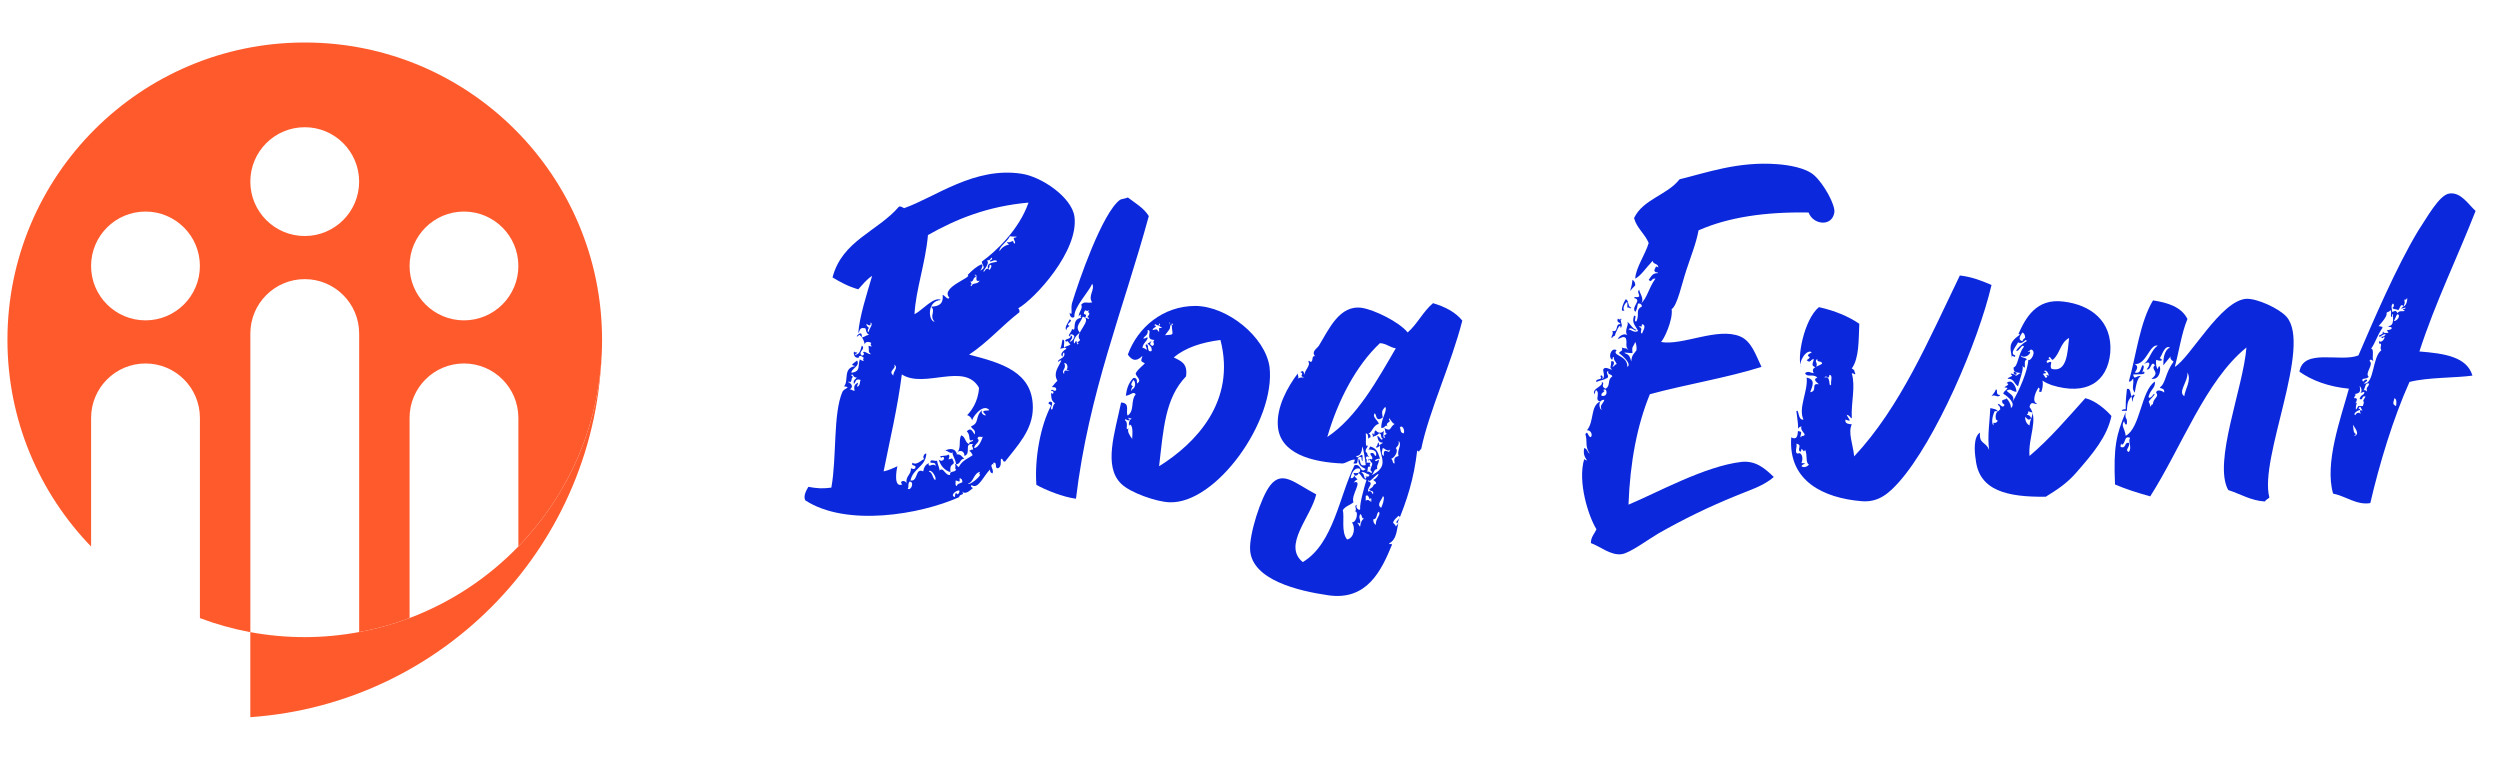 <?xml version="1.0" encoding="utf-8"?>
<!-- Generator: Adobe Illustrator 16.0.0, SVG Export Plug-In . SVG Version: 6.00 Build 0)  -->
<!DOCTYPE svg PUBLIC "-//W3C//DTD SVG 1.1//EN" "http://www.w3.org/Graphics/SVG/1.1/DTD/svg11.dtd">
<svg version="1.1" id="Calque_1" xmlns="http://www.w3.org/2000/svg" xmlns:xlink="http://www.w3.org/1999/xlink" x="0px" y="0px"
	 width="194.167px" height="59px" viewBox="0 0 194.167 59" enable-background="new 0 0 194.167 59" xml:space="preserve">
<g>
	<g>
		<path fill="#0B28DC" d="M67.489,26.005c-0.369-0.246-0.123-0.553-0.399-0.522c-0.338-0.062-0.308,0.246-0.431,0.399
			c0.092-1.321,0.677-3.074,1.076-4.458c-0.43,0.277-0.738,0.677-1.076,1.046c-0.769-0.216-1.383-0.554-1.999-0.923
			c0.738-2.859,3.505-3.566,5.166-5.504c0.215-0.03,0.277,0.093,0.4,0.123c2.429-0.86,5.442-3.229,9.101-2.675
			c1.538,0.216,3.905,1.814,4.12,3.32c0.369,2.676-3.105,6.427-4.366,7.134c0.062,0.062,0.123,0.153,0.092,0.308
			c-1.353,1.045-2.46,2.337-3.905,3.29c2.49,0.646,4.95,1.321,4.95,4.119c0,1.753-1.23,2.982-2.152,4.182
			c-0.215,0.062-0.123-0.215-0.308-0.215c-0.092,0.062,0.092,0.615-0.246,0.738c-0.276,0.03-0.062-0.4-0.276-0.431
			c-0.246-0.062,0.092,0.399-0.123,0.092c-0.308,0.154,0.123,0.431-0.031,0.738c-0.123-0.031-0.215-0.123-0.185-0.308
			c-0.523,0.522-0.922,1.568-1.415,1.229c-0.154,0.031-0.031,0.185,0.092,0.216c-0.215,0.153-0.553,0.553-0.861,0.276
			c0.277,0.308-0.215,0.154-0.215,0.431c-3.013,1.353-8.763,2.336-11.96,0.246c-0.153-0.339,0.062-0.738,0.246-1.046
			c0.646,0.123,1.107,0.154,1.783,0.062c0.431-2.337,0.123-5.719,0.861-7.44c0.153-0.308,0.738-0.338,0.123-0.431
			c0.4-0.399-0.123-1.444,0.892-1.567c-0.461-0.093-0.215-0.154,0.123-0.431c0.277,0.431-0.522,0.676-0.43,0.953
			c0.738-0.123,0.461-0.492,0.646-1.046c0.092,0.062,0.185,0.123,0.308,0.123c-0.062-0.092-0.092-0.215,0.031-0.215
			c-0.277-0.246-0.4-0.215-0.431-0.031c-0.492,0.062-0.399-0.676-0.307-0.43c0.43,0.03,0.031,0.092,0,0.215
			c0.461-0.062,0.461-0.492,0.553-0.738c0.338,0.308-0.308,0.431-0.031,0.77c0.215,0.061,0.246-0.216,0.123-0.216
			c0.062-0.215,0.399,0.154,0.615,0.123c-0.246-0.215-0.123-0.185-0.185-0.646c0.554,0.123,0-0.031,0.215-0.216
			c-0.031-0.061-0.43-0.215-0.522,0.093c0-0.185-0.154-0.554-0.4-0.738c-0.584,0.523,0.246-0.646,0.185,0.216
			C67.305,26.098,67.182,26.066,67.489,26.005z M65.983,29.694c0-0.062-0.062-0.122-0.092,0c0.277,0.093,0.4,0.4,0.092,0.554
			c0.185-0.03,0.215,0.123,0.4,0.093c-0.092-0.277-0.031-0.492,0.246-0.615c0.031,0.185-0.154,0.276,0,0.308
			c0.246-0.246,0.092-0.277,0.215-0.522c-0.43-0.154-0.369,0.184-0.522,0.307c-0.092-0.338,0.153-0.338,0.215-0.522
			c-0.276,0.123-0.307-0.431-0.43-0.123c0.062,0,0.123,0.031,0.123,0.123C66.075,29.356,66.198,29.694,65.983,29.694z
			 M67.489,25.482c-0.123,0.031-0.123,0.522,0,0.215c0.031-0.184,0.369-0.553,0.123-0.646c0.062,0.369-0.215,0.185-0.307,0.093
			C67.274,25.359,67.428,25.359,67.489,25.482z M70.042,29.08c-0.338,2.644-0.922,5.042-1.415,7.532
			c0.4-0.092,0.738-0.245,1.076-0.399c-0.092,0.308-0.308,1.691,0.369,1.414c-0.277-0.276,0.215-0.399,0.338-0.092
			c-0.092-0.584,0.369-0.646,0.338-1.168c0.154,0.03,0.185,0.122,0.338,0c0.123-0.339-0.369-0.093-0.215-0.431
			c0.338,0.276,0.799-0.339,0.953-0.277c-0.246-0.062-0.031-0.491,0.123-0.43c-0.062,1.045-1.045,1.138-1.23,2.091
			c0.615,0.092,0.338-1.015,0.984-0.708c0.062-0.338,0.185-0.522,0.431-0.646c-0.092,0.462,0.399-0.092,0.522,0.246
			c0.062-0.431-0.399-0.153-0.399-0.338c0-0.246,0.369-0.031,0.522-0.093c0.062,0.369,0.215,0.585,0.185,0.769
			c0.308-0.338,0.43,0.4,0.83,0.339c-0.062-0.369,0.4-0.154,0.461-0.431c-0.154-0.092,0.031-0.153-0.092-0.431
			c0.154,0.031,0.154,0.185,0.307,0.246c0.246-0.522,0.8-0.707,1.076-0.922c-0.154-0.277-0.154-0.277-0.307-0.339
			c0.153,0,0.153-0.123,0.338-0.092c0-0.308-0.185-0.216,0-0.431c-0.769-0.092-0.092,0.738-0.676,0.923
			c0.031-0.462-0.523-0.523-0.615-0.123c0.369-0.031,0.43,0.215,0.615,0.338c-0.369,0-0.277,0.431-0.646,0.431
			c-0.062-0.492-0.308-0.646-0.277-0.984c-0.062,0.339-0.492-0.246-0.646-0.03c0.308-0.216,0.831-0.277,0.954,0.153
			c0.43-0.369,0.123-0.953,0.369-1.384c0.338,0.093,0.277,0.554,0.615,0.677c-0.031-0.246,0.307-0.123,0.307-0.338
			c-0.461,0.246-0.123-0.339-0.492-0.646c0.307-0.339,0.43-0.031,0.615,0.245c0.123-0.43-0.246-0.399-0.277-0.646
			c0.677-0.246,0.277-0.737,0.861-1.261c-0.215,0.369,0.492,0.554,0.215,0.308c-0.43-0.369,0.338-0.215,0.338-0.308
			c-0.523-0.584-1.415,0.707-1.322,0.83c-0.092-0.307-0.276-0.399-0.399-0.43c0.276-0.277,0.861-1.015,0.922-2.122
			C74.93,28.096,71.794,30.218,70.042,29.08z M69.426,28.312c0.277,0.307-0.522,0.491-0.031,0.86
			C69.304,28.896,69.857,28.526,69.426,28.312z M70.625,37.412c-0.154,0.338,0,0.308-0.123,0.554
			C70.81,38.119,71.025,37.351,70.625,37.412z M72.071,18.257c-0.185,2.152-0.953,4.274-1.045,6.149
			c0.615-0.308,1.506-1.414,2.06-1.106c-1.138,0.062-0.984,1.66-0.492,1.69c-0.461-0.461,0.123-0.799-0.276-1.168
			c0.522-0.031,0.984-0.153,0.892-0.923c0.153,0.031,0.43,0.462,0.522,0.216c-0.738-0.8,1.875-1.599,1.415-1.753
			c0.338-0.338,0.646-0.646,1.076-0.83c0.276,0.093-0.277,0.677,0,0.431c0.369-0.216,0.062-0.308,0.031-0.646
			c1.076-0.769,2.89-2.46,3.628-4.581C76.744,16.013,74.285,16.996,72.071,18.257z M72.132,36.612
			c0.307,0.093,0.276,0.492,0.492,0.677C72.809,37.136,72.317,36.367,72.132,36.612z M73.823,36.674
			c-0.492-0.153-0.769-0.522-0.922-0.983c0.123,0.123,0.369,0.153,0.43-0.093c-0.03-0.153-0.215-0.122-0.215-0.03
			c-0.369-0.246,0.492-0.092,0.522-0.276c0.308,0.215-0.277,0.522,0.308,0.307C74.346,36.306,73.7,35.782,73.823,36.674z
			 M74.285,38.273c0,0.276,0.307,0,0.215-0.185c-0.276,0-0.738,0.399-0.338,0.522C74.192,38.488,74.162,38.304,74.285,38.273z
			 M74.315,37.75c0.03-0.215,0.276-0.185,0.43-0.307c0-0.185-0.062-0.277-0.215-0.308c0.031,0.43-0.031,0.215-0.307,0.185
			C74.223,37.474,74.162,37.72,74.315,37.75z M76.129,36.644c-0.523,0.092-0.492,0.8-0.953,0.922
			c0.092,0.154,0.892-0.461,0.953-0.707C76.006,36.828,76.068,36.735,76.129,36.644z M75.33,21.885
			c0.092,0.031,0.123,0.093,0.123,0.216c-0.062,0-0.123,0.092,0,0.123c0.123-0.339,0.4-0.062,0.646-0.431
			c-0.523,0.185-0.031-0.584-0.431-0.431c0.062,0,0.123,0.031,0.123,0.123C75.483,21.67,75.668,21.885,75.33,21.885z M75.668,34.799
			c0.4-0.031,0.646-0.83,0.676-0.923c-0.061,0.185-0.338-0.123-0.43,0.185C76.222,34.307,75.637,34.491,75.668,34.799z
			 M76.437,21.086c0.123-0.154,0.215-0.339,0.431-0.123c0.031-0.062,0.277-0.399,0-0.399c-0.031,0.123,0,0.276-0.123,0.307
			c-0.215-0.614,0.83-0.43,0.676-0.614c-0.276-0.154-0.522,0.215-0.553-0.031c0.123,0,0.277-0.153,0.123-0.215
			c-0.062,0.153-0.154,0.215-0.338,0.215C76.959,20.502,76.16,21.178,76.437,21.086z M78.404,18.995
			c-0.123-0.031-0.153-0.123-0.215-0.216c0.276,0.154,0.522-0.215,0.522,0.031c0.031,0.062,0.031,0.123,0.123,0.092
			c0.031-0.184-0.123-0.245-0.092-0.43c0.062-0.031,0.185,0,0.215-0.093c-0.185,0-0.369,0-0.523-0.03
			c-0.184,0.43-0.892,0.83-0.799,1.168C77.79,19.18,78.22,18.995,78.404,18.995z"/>
		<path fill="#0B28DC" d="M81.938,31.324c-0.338-0.246-0.277-0.492-0.308-0.83c0.154,0.276,0.338-0.185,0-0.123
			c0.062-0.276,0.277,0.154,0.4-0.092c0.031-0.216-0.154-0.216-0.338-0.216c0.154-0.185,0.277-0.338,0.431-0.491
			c-0.338-0.615,0.061-1.015,0.307-1.568c-0.123-0.031-0.185,0.03-0.185,0.123c-0.276-0.246,0.584-0.246,0.4-0.738
			c-0.123,0-0.092,0.185-0.123,0.308c-0.277-0.215,0.154-0.522,0.308-0.615c-0.123-0.153-0.185-0.03-0.492,0
			c0.123-0.185,0.123-0.491,0.185-0.707c0.246,0,0.062,0.399,0.123,0.615c0.154-0.123,0.369-0.123,0.492-0.246
			c-0.062,0-0.277-0.431-0.308-0.185c-0.369-0.276,0.461-0.153,0.308-0.522c0.338,0.123-0.031,0.399-0.062,0.522
			c0.184-0.062,0.307-0.185,0.369-0.431c-0.062-0.153-0.338-0.276-0.369,0c-0.215-0.03,0.184-0.369,0.184-0.584
			c0.431,0.308-0.123-0.738,0.708-0.861c-0.031-0.061-0.092-0.153,0-0.184c0-0.123-0.154-0.031-0.185,0.092
			c-0.031-0.338,0.369-0.677,0.185-0.922c0.276-0.308,0.43-0.093,0.861-0.185c-0.369-0.492,0.246-0.984,0-1.445
			c-0.277,0.646-1.445,1.845-1.384,2.552c-0.092,0.153-0.369,0.092-0.369-0.308c0.276,0.339,0.062-0.308,0.184-0.737
			c0.523-1.723,2.337-6.979,3.721-8.025c0.185-0.092,0.431-0.092,0.615-0.185c0.553,0.431,1.229,0.8,1.629,1.445
			c-1.968,7.226-4.673,13.713-5.657,21.953c-0.984-0.123-2.367-0.677-3.075-1.076c-0.154-2.091,0.338-4.643,1.138-6.149
			c-0.092-0.185-0.308-0.092-0.123-0.308c0.492-0.03-0.062,0.522,0.185,0.615C81.815,31.724,81.723,31.509,81.938,31.324z
			 M82.83,28.741c0.123-0.123,0.123-0.553-0.185-0.553c0.246,0.461-0.277,0.553,0,0.86c0-0.461,0.154-0.153,0.431-0.308
			C82.983,28.741,82.922,28.741,82.83,28.741z M83.076,25.298c-0.092,0.123-0.246,0.123-0.246,0.339
			c-0.215-0.154,0.154-0.615,0.246-0.831C83.444,24.929,82.645,25.206,83.076,25.298z M83.875,26.374
			c-0.492-0.431,1.076-1.568,0.215-1.783c-0.154,0.492-0.646,0.738-0.215,1.261c-0.215,0.092-0.615,0.584-0.431,0.83
			c0.277-0.554,0.092,0.276,0.338,0C83.475,26.62,83.937,26.497,83.875,26.374z M84.274,24.099c-0.307,0.523,0.277,0.123,0,0.584
			c0.215,0,0.277,0.185,0.308,0c-0.308-0.03,0.123-0.215,0-0.399c-0.031,0-0.092,0-0.062-0.092c0.031,0,0.092-0.093,0-0.093
			C84.49,24.191,84.367,24.13,84.274,24.099z"/>
		<path fill="#0B28DC" d="M88.302,29.787c0.461-0.276-0.123-0.554-0.093-0.8c0.216-0.369,0.523-0.553,0.708-0.769
			c-0.308-0.185-0.339-0.092-0.185-0.584c-0.339,0.338-0.707,0.522-1.138-0.092c0.769-2.122,2.736-3.782,5.258-3.782
			c2.49,0.03,5.411,2.398,5.749,4.735c0.492,4.181-4.15,10.668-7.778,10.515c-0.984-0.031-3.044-0.737-3.751-1.445
			c-1.384-1.353-0.492-3.936,0-6.303c0.769,0.031,0.307,0.769,0.522,1.015c0.554-0.431,0.185-1.106,0.614-1.66
			c-0.215-0.246-0.338,0.062-0.769,0.123c0.062-0.492,0.185-0.984,0.585-1.384C88.332,29.326,88.302,29.572,88.302,29.787z
			 M87.379,32.646c0.339,0.215-0.092,0.953,0.339,0.584c-0.4,0.246,0.491,1.169,0.215,0.83c0.031-0.431,0.062-1.106-0.215-1.076
			c0,0.339-0.185-0.338,0.215-0.491c-0.185,0.061-0.246-0.123-0.338,0c0.092,0,0.153,0.03,0.123,0.153
			C87.472,32.677,87.379,32.432,87.379,32.646z M88.025,29.511c-0.216,0.338-0.216,0.43,0,0.491
			c-0.154-0.03-0.246,0.615-0.093,0.246C88.271,30.063,88.179,29.603,88.025,29.511z M89.132,26.282
			c-0.092,0.246-0.369,0.399-0.399,0.737c0.123,0,0.246,0.093,0.338,0.154c0-0.277-0.215-0.369,0-0.431
			c0.185,0.092-0.03,0.646,0.369,0.522c0.062-0.399-0.216-0.399-0.308-0.615c0.153,0,0.185-0.122,0.308-0.153
			c-0.154,0.185-0.154,0.308,0.092,0.369c0.246-0.216-0.092-0.216,0.123-0.461c-0.799-0.031-0.092-0.769-0.522-0.769
			c0.062,0.399-0.215,0.43-0.338,0.646C89.04,26.344,89.102,26.066,89.132,26.282z M90.023,25.79c0-0.123,0-0.185,0-0.308
			c0.492,0,0.031-0.062,0-0.215c0.062,0,0.123-0.093,0-0.154c0,0.123,0,0.216-0.092,0.154c-0.154,0-0.185-0.185-0.277,0
			c0.369,0.092-0.185,0.185-0.123,0.369C89.932,25.544,89.777,25.544,90.023,25.79z M92.114,29.233
			c-1.63,1.691-1.753,4.09-2.091,6.979c2.859-1.783,5.996-5.042,4.766-9.808c-1.445,0.185-2.705,0.584-3.628,1.353
			C91.684,28.034,92.268,28.188,92.114,29.233z M91.008,25.268c0.062,0,0.153-0.093,0-0.154c0,0.123-0.031,0.216-0.123,0.154
			c0-0.093,0-0.246-0.062-0.246c0.153,0.554,0,0.522-0.339,1.015C91.284,25.975,91.038,26.036,91.008,25.268z"/>
		<path fill="#0B28DC" d="M101.735,28.096c0.339,0.062,0.062-0.491,0.4-0.431c-0.308-0.368,0.153-0.584,0.307-0.83
			c0.77-1.26,1.6-3.197,3.352-2.921c0.953,0.154,2.859,1.076,3.536,1.906c0.769-0.676,1.199-1.629,1.968-2.274
			c0.922,0.276,1.722,0.676,2.275,1.353c-0.861,3.382-2.583,7.01-3.198,9.992c-0.215,0.062-0.062,0.308-0.307,0.093
			c-0.246,2.183-0.8,3.904-1.538,5.657c-0.308-0.123,0.431-0.4,0.093-0.585c-0.154,0.154-0.339,0.277-0.431,0.523
			c0.062,0.123,0.185,0.153,0.215,0.308c0.093-0.093,0.185-0.216,0.216-0.308c-0.154,0.461-0.093,1.291-0.738,1.629
			c0.062,0.154,0.216-0.092,0.216,0.123c-0.8,1.938-1.906,4.336-4.92,3.905c-2.367-0.339-5.934-1.199-6.088-3.505
			c-0.092-1.169,0.83-4.12,1.568-5.043c0.953-1.199,1.906-0.153,3.566,0.708c-0.399,1.752-2.645,3.966-1.045,5.257
			c2.397-1.414,2.859-5.227,4.027-7.532c0.554-0.123,0.399,0.707,0.861,0.308c-0.123-0.093-0.646-0.216-0.554-0.8
			c0.215,0.123,0,0.646,0.554,0.492c-0.031-0.4-0.185-1.23-0.246-1.445c-0.062,0.092,0,0.738-0.492,0.738
			c0.092,0.338,0.461-0.308,0.492,0c0,0.122,0,0.276,0,0.399c-0.093-0.031-0.062-0.185-0.093-0.308
			c-0.431-0.123-0.185,0.461-0.399,0.492c-0.431,0.03-0.062-0.062-0.123-0.308c-0.399,0.03-0.584,0.246-0.923,0.308
			c-2.397-0.093-4.919-0.769-5.042-2.952c-0.092-1.414,0.707-2.951,1.63-4.15c-0.216,0.215,0.092,0.338-0.093,0.522
			c0.123-0.092,0.277-0.123,0.522-0.092c-0.522-0.185,0.093-0.216-0.307-0.431c0.215-0.123,0.246-0.093,0.307,0.215
			c0.031-0.369,0.523-0.769,0.308-1.015C101.644,27.973,101.735,28.034,101.735,28.096z M103.089,33.938
			c2.306-1.537,3.904-4.458,5.318-6.887c-0.461-0.062-0.707-0.369-1.229-0.4C105.333,28.373,103.888,31.14,103.089,33.938z
			 M105.21,36.951c0.03,0.153,0.185,0.185,0.215,0.308c-0.185-0.031-0.399,0.461-0.215,0.185c0.646-0.093-0.308,1.014-0.092,1.567
			c-0.246,0.215-0.646,0.308-0.831,0.615c0.154,0.491-0.153,1.69,0.339,2.275c0.584-0.123,0.646-1.015,0.369-1.322
			c0.461-0.031,0.491-1.046,0.215-0.83c0.276-0.216-0.153-0.462,0.215-0.554c-0.245,0.153,0.154,0.554,0.216,0.338
			c-0.062-0.369,0.338-1.783,0.492-2.274c-0.339,0-0.369-0.369-0.615-0.523C105.486,36.858,105.395,36.951,105.21,36.951
			c0-0.093-0.062-0.123-0.092-0.216c0.307,0.031,0.553,0.031,0.522-0.307c-0.369-0.216-0.707,0.307-0.738,0.707
			C105.118,37.166,105.118,37.013,105.21,36.951z M105.641,40.887c0.03-0.277,0.123-0.523,0.308-0.615
			c-0.246,0.03-0.123-0.308-0.308-0.339c-0.154,0.339,0.03,0.308,0,0.708c-0.123,0.03-0.154-0.123-0.216,0
			C105.548,40.641,105.518,40.855,105.641,40.887z M105.732,36.735c0.277-0.062,0.185,0.708,0.4,0.339
			c-0.277-0.216,0.245,0.123,0.215-0.216C106.194,36.858,105.825,36.521,105.732,36.735z M107.393,32.432
			c-0.553,0.368-0.461-0.185-0.614-0.339c-0.246,0.308,0.246,0.522,0.308,0.83c-0.462,0.093-0.554,0.769-0.831,0.738
			c0.123,0.03,0.216,0.123,0.185,0.308c-0.092,0-0.092,0.062-0.185,0.092c0.031-0.215-0.03-0.399-0.184-0.399
			c0.062,0.431-0.093,1.168,0.184,0.922c-0.061,0.216-0.215,0.246-0.184,0.523c0.245,0.123-0.031,0.062,0.276,0.399
			c-0.153-0.092-0.246-0.092-0.276,0.123c0.092,0,0.092,0.123,0.062,0.308c0.153,0,0.307-0.031,0.307,0.062
			c-0.092,0.03-0.062,0.153,0,0.246c-0.338-0.093-0.123,0.338-0.307,0.399c0.245-0.123,0.399,0.246,0.43,0
			c-0.308-0.154,0.093-0.461,0-0.707c-0.153,0-0.092-0.216-0.215-0.246c0,0.062-0.062,0.153-0.093,0c0.123,0,0.154-0.093,0.308,0
			c0.093-0.276-0.153-0.246-0.123-0.492c0.339-0.092,0.246,0.185,0.431,0.216c0.123-0.585-0.522-0.462-0.615-0.523
			c0.123,0,0.093-0.185,0.185-0.215c0.554,0.185,0.585,0.522,0.738,0.953c-0.153-0.031-0.554,0.123-0.308,0.185
			c0.093,0,0.123-0.093,0.216-0.123c0.03,0.338-0.185,0.369-0.123,0.738c-0.308,0-0.246,0.43-0.523,0.522
			c1.6-0.738,0.646-1.537,0.738-2.368c0,0.062-0.338,0.308-0.308,0.093c0.154,0,0.062-0.276,0.216-0.308
			c0,0.093,0,0.185,0.092,0.215c0-0.122,0.185-0.092,0.215-0.215c-0.338,0.031-0.368-0.246-0.43-0.492
			c0.185-0.062,0.307,0.462,0.43,0.185c-0.215-0.03-0.03-0.431-0.307-0.399c-0.123,0.185-0.369,0.185-0.523,0.308
			c0.216-0.154-0.153-0.277,0.093-0.308c0.153,0.369,0-0.308,0.215-0.215c0.154,0.215,0.461,0.215,0.615,0
			c-0.062,0.245-0.093,0.676,0.092,0.522c-0.185-0.246,0.031-0.123,0.123-0.308c-0.185,0-0.062-0.338-0.215-0.431
			c0.615,0.338,0.399-0.03,0.83-0.308c-0.215,0-0.492-0.707-0.431-0.308c0.246,0.185-0.399,0.185-0.092,0.523
			c-0.246-0.246-0.185,0.153-0.523,0.092c0-0.737,0.523-1.384,0.308-1.63C107.331,31.908,107.301,31.908,107.393,32.432z
			 M106.439,38.826c0.062,0,0.154-0.092,0-0.123c-0.092,0.308-0.092-0.399-0.368-0.185c0,0.093,0,0.246,0,0.369
			c0.276-0.215,0.338,0.215,0.491,0C106.501,38.888,106.439,38.888,106.439,38.826z M106.655,38.304
			c0.03-0.246-0.308-0.123-0.308-0.308c0.461-0.246,0.185-0.308,0.522-0.431c0.031-0.184-0.153-0.184-0.215-0.307
			c0.215,0,0.584-0.615,0.308-0.4c-0.216,0.154-0.369,0.369-0.615,0.523c0-0.062-0.062-0.154-0.093,0
			c0.492,0.153-0.061,0.43,0,0.799C106.594,37.996,106.594,38.58,106.655,38.304z M106.87,40.764
			c-0.092-0.431,0.431-0.8,0.216-1.015c-0.216,0.123-0.093,0.584-0.431,0.584C106.655,40.548,106.717,40.702,106.87,40.764z
			 M107.485,38.58c-0.123,0-0.246-0.092-0.093,0c-0.123,0.308-0.491,0.615-0.123,0.861C107.393,39.164,107.485,38.919,107.485,38.58
			z M107.885,34.983c-0.246,0.03-0.308-0.154-0.492-0.185c-0.03,0.185-0.184,0.492,0.093,0.615
			c-0.062-0.492,0.123-0.431,0.399-0.308C107.946,34.983,108.039,34.829,107.885,34.983z M108.315,35.998
			c-0.031-0.339-0.093-0.462,0.308-0.584c-0.154-0.462,0.308-0.861,0-1.169c0.062,0.338-0.093,0.399-0.216,0.554
			c0.277,0.308-0.245,0.892-0.399,0.83C108.223,35.659,108.101,35.998,108.315,35.998z M108.715,33.23
			c0.123,0.093-0.03,0.369,0.308,0.431C109.146,33.385,108.869,32.923,108.715,33.23z"/>
		<path fill="#0B28DC" d="M124.393,29.449c0.338-0.062,0.092-0.677,0.123-0.738c0.122-0.308,0.522,0,0.707,0
			c-0.277-0.185-0.062-0.215-0.093-0.646c0.369-0.093,0.185,0.338,0.093,0.431c0.153-0.031,0.185-0.185,0.338-0.216
			c-0.062-0.215-0.246-0.276-0.215-0.554c-0.123,0-0.093,0.154-0.123,0.216c-0.369-0.154-0.093-1.015,0.338-0.738
			c-0.431,0.431,0.861,0.369,0.83,1.292c0.369-0.216-0.369-0.861-0.646-1.076c0.062-0.185,0.338-0.093,0.215-0.431
			c0.246,0.123,0.277-0.031,0.522,0.215c-0.307-0.369-0.061-0.522-0.215-0.953c-0.185-0.153-0.338-0.03-0.615,0.093
			c0.093-0.277,0.523-0.492,0.738-0.308c-0.276-0.339,0.153-0.83,0-0.984c0.123-0.123,0.369,0.523,0.707,0.554
			c-0.062,0.246-0.431-0.338-0.615,0c0.154-0.062,0.462,0.308,0.738,0.092c-0.185-0.399-0.522-0.614-0.308-1.168
			c0.277-0.092-0.092,0.492,0.185,0.431c0.277-0.615-0.123-0.861,0.431-1.169c-0.031-0.153-0.123-0.245-0.308-0.215
			c-0.062,0.123-0.03,0.399-0.215,0.646c-0.369-0.399,0.584-0.922-0.093-1.076c0.093-0.185,0.154,0.031,0.4-0.123
			c0-0.246-0.185-0.338,0-0.522c0,0.215,0.461,0.769,0.123,1.076c0.491-0.399,0.584-1.168,1.137-1.937
			c-0.338-0.062-0.276,0.368-0.522,0.092c0.246-0.338,0.308-0.522,0.738-0.522c-0.123-0.154-0.185,0.062-0.308-0.216
			c0.092-0.153,0.092-0.43,0.308-0.215c0.03-0.338-0.399-0.215-0.431-0.522c-0.554,0.584-0.922,1.168-1.353,1.384
			c0.03-0.831,0.769-1.846,1.045-2.768c-0.308-0.738-0.922-1.138-1.138-1.938c0.707-1.476,2.583-1.783,3.536-3.013
			c2.06-0.492,4.551-1.414,7.625-1.168c0.83,0.062,2.184,0.276,2.829,0.86c0.737,0.646,1.66,2.306,1.567,2.891
			c-0.185,1.138-1.66,0.953-1.998,0c-3.382-0.062-6.241,0.368-8.548,1.383c-0.185,1.015-0.614,2.061-0.953,3.105
			c-0.338,1.015-0.707,2.768-1.138,3.014c0.123,0.83-0.614,2.398-0.83,2.552c1.66,0.308,4.396-1.168,6.149-0.431
			c0.892,0.369,1.229,1.477,1.66,2.368c-2.736,0.86-5.842,1.353-8.67,2.121c-0.984,2.398-1.538,5.258-1.661,8.578
			c2.214-0.922,5.904-2.982,8.764-3.32c1.137-0.123,1.845,0.522,2.521,1.168c-0.83,0.738-1.968,1.046-3.044,1.507
			c-2.029,0.83-3.936,1.752-5.934,2.89c-0.738,0.431-2.184,1.507-2.829,1.599c-0.86,0.123-1.69-0.614-2.398-0.86
			c0-0.492,0.277-0.707,0.431-1.076c-0.614-0.984-1.476-3.658-0.953-5.442c0,0,0.185,0.123,0.216,0.093
			c-0.154-0.246-0.308-0.461-0.216-0.953c0.246,0.03,0.246,0.338,0.431,0.431c-0.399-0.585-0.153-0.953-0.338-1.507
			c0.185-0.369,0.215,0.276,0.43,0.215c0.154-0.153,0-0.553-0.307-0.522c0.584-0.707,0.246-1.906,1.045-2.244
			c-0.492-0.062,0-0.585-0.308-0.861c-0.123,0-0.092,0.185-0.123,0.308c-0.338-0.431,0.738-0.615,0.523-0.953
			c0.338,0.092-0.154,0.308,0.307,0.522c0.431-0.246,0.093-0.676,0.523-0.953c-0.031-0.215-0.4-0.092-0.308-0.431
			c-0.308,0.123,0.153,0.4-0.093,0.554c-0.399,0.216-0.43,0.123-0.83,0.308c-0.123-0.308,0.554-0.123,0.308-0.431
			C124.361,28.987,124.607,29.356,124.393,29.449z M124.607,31.048c-0.584,0-0.369,0.799-0.215,0.769
			C124.208,31.447,124.516,31.386,124.607,31.048z M124.516,30.31c0.307,0.093-0.246,0.154-0.123,0.431
			C124.977,30.863,124.792,30.002,124.516,30.31z M125.868,25.482c0-0.584-0.461,0.522-0.431,0.554
			c-0.03,0.092-0.215,0.062-0.215,0.215c-0.216-0.03,0.153-0.276,0-0.554c0.522,0.154,0.185-0.584,0.646-0.522
			c-0.062-0.185-0.339-0.092-0.216-0.431c0.093,0.062,0.185,0.123,0.216,0c0.123,0.031,0.062,0.093,0,0.093
			C125.898,25.113,126.053,25.298,125.868,25.482z M126.176,24.099c-0.462,0.246-0.031-0.707,0.092-0.86
			c0.276,0.092,0.123,0.614,0.431,0.646c-0.062,0.153-0.123-0.031-0.308,0c0-0.154,0-0.276,0-0.431
			C126.206,23.484,125.96,24.037,126.176,24.099z M126.176,27.42c0.368,0.153,0.368,0.185,0.522,0.646
			c0.03-0.492,0.185-0.554,0.399-0.861c0.062-0.461-0.185-0.83-0.092-0.646c-0.185,0.461-0.277,0.308-0.216,0.861
			C126.605,27.45,126.083,27.327,126.176,27.42z M127.006,22.162c-0.677,0.676-0.308,0.553-0.216-0.431
			C126.944,21.823,127.006,21.978,127.006,22.162z M127.528,25.175c-0.031,0.093,0,0.216-0.092,0.216c0-0.062-0.093-0.123-0.123,0
			c0.368,0.123-0.031,0.399,0.215,0.522C127.59,25.697,127.928,25.268,127.528,25.175z"/>
		<path fill="#0B28DC" d="M140.07,32.585c-0.431-0.892,0.369-2.214,0.246-3.259c0.738,0.153,0.431,0.676,0.276,1.138
			c0.615-0.093,0-0.738,0.677-0.615c-0.062-0.093-0.554-0.369-0.123-0.522c-0.338-0.339-0.769,0.03-0.953-0.339
			c0.215-0.215,0.431-0.03,0.677,0c-0.277-0.461,0.338-0.522,0.646-0.737c0-0.277-0.431-0.062-0.369-0.369
			c-0.308,0.185,0.123,0.308-0.123,0.646c-0.431-0.123-0.185-0.338-0.153-0.646c-0.277,0.03-0.246,0.369-0.554,0.092
			c0.646-0.399-0.369-0.185,0.399-0.614c-0.431-0.308-1.106,0.86-0.799,1.168c-0.4-0.584,0.185-3.721,1.353-4.674
			c1.229,0.277,2.275,0.708,3.136,1.292c-0.062,1.291,0,2.644-0.584,3.474c0.308,0.154,0.154,0.246,0.276,0.369
			c-0.03,0.185-0.061,0-0.276,0c0.308,1.107-0.062,2.184,0,3.506c-0.153-0.062-0.153-0.246-0.399-0.277
			c0.153,0.338,0.492,0.584-0.093,0.369c-0.062,0.338,0.246,0.338,0.492,0.369c-0.308,0.646,0.093,1.537,0.185,2.49
			c3.598-3.844,5.78-9.039,8.209-14.051c1.015,0.123,1.723,0.43,2.46,0.737c-1.045,4.459-4.335,12.084-7.194,15.313
			c-0.677,0.737-1.507,1.629-2.952,1.476c-2.828-0.246-5.657-1.507-5.411-4.95c0.431,0.215,0.492-0.093,0.522-0.492
			c0.4,0.062,0.216,0.123,0.185,0.492c0.062-0.031,0.093-0.123,0.246-0.123c0.308-0.123-0.308-0.369-0.153-0.738
			c-0.062,0.031-0.246,0.062-0.277,0.216c0.031-0.369-0.03-0.585-0.123-1.384C139.732,31.693,139.609,32.677,140.07,32.585z
			 M139.917,36.213c0.185,0.123,0.399,0.062,0.584-0.123c-0.308-0.185-0.093-0.737-0.308-1.168c-0.092,0.276-0.153,0-0.276-0.062
			c-0.031,0.062,0,0.215-0.093,0.215c-0.308-0.153,0.216-0.522-0.308-0.614c0.093,0.215-0.185,0.737,0.123,0.769
			c0.246-0.154,0.462,0.276,0.277,0.737C140.501,35.967,139.947,36.028,139.917,36.213z M142.1,29.11
			c-0.062,0.093,0,0.216-0.153,0.216c0-0.093-0.216-0.123-0.246,0c0.553-0.216,0.276,0.892,0.522,0.522
			C142.161,29.664,142.376,29.142,142.1,29.11z"/>
		<path fill="#0B28DC" d="M158.332,30.095c-0.185,0.246-0.584,1.076-0.123,1.261c-0.123,0.123-0.461-0.308-0.584,0.245
			c0.737,0.923-0.123,2.398,0,3.813c1.599-1.354,2.951-2.952,4.335-4.489c0.8,0.185,1.63,0.922,2.029,1.384
			c-0.338,1.599-1.414,2.89-2.706,4.365c-0.737,0.861-1.506,1.354-2.397,1.906c-2.921,0.031-5.196-0.43-5.442-2.921
			c-0.093-0.553-0.185-1.752,0.338-2.06c-0.092,0.922,0.461,0.677,0.707,1.353c-0.153-1.076,0.062-2.367,0.093-3.259
			c0.215,0.062,0.461,0.062,0.584,0.246c0.092,0,0.092-0.123,0.185-0.123c0-0.216-0.062-0.308-0.185-0.369
			c0.092-0.276,0.338,0.399,0.522,0c-0.062-0.092-0.215-0.092-0.185-0.338c0.062-0.093,0.308-0.062,0.339-0.185
			c-0.339-0.277,0.368,0.215,0.338,0.769c0.431-0.338-0.246-0.923-0.584-1.107c-0.031-0.245,0.646-0.491,0.092-0.491
			c0-0.093,0.522-0.246,0.154-0.339c0.399-0.399,0.769,0.277,0.769,0.677c-0.4-0.03-0.4-0.308-0.769-0.092
			c0.246,0.276,0.737,0.399,0.43,0.922c0.585-0.953,1.23-2.521,1.261-3.32c0.185,0.153,0.677-0.677,0.216-0.8
			c-0.093,0.031-0.093,0.123-0.216,0.123c0,0.123,0.123,0.062,0.093,0c0.215,0.154-0.339,0.646-0.677,0.339
			c0.031,0.245,0.431,0.122,0.461,0.338c-0.338,0.03,0.062,0.953-0.338,0.461c0.123,0.246-0.185,0.984-0.338,1.599
			c-0.308-0.185-0.308-0.614-0.8-0.584c-0.03-0.123,0.584-0.215,0.246-0.338c-0.123-0.216,0.554,0.185,0.215-0.093
			c-0.062-0.338,0.462,0.154,0.123,0.093c0,0.276,0.308-0.123,0.431-0.093c-0.092-0.092-0.615,0.062-0.554-0.461
			c0.339-0.062,0.339-1.045,0.8-1.599c-0.153-0.277-0.338,0.338-0.584,0.338c-0.062-0.123,0.522-0.646,0.799-0.769
			c-0.092-0.308-0.246,0.308-0.676,0.093c-0.123,0.276-0.707,0.892-0.216,1.015c0,0.338-0.308-0.246-0.246,0.245
			c-0.123-0.799-0.368-1.168,0.585-1.845c0-0.123-0.123-0.062-0.123,0c0.584-1.322,1.414-2.859,3.535-2.582
			c2.061,0.246,3.813,1.476,3.629,3.966c-0.216,2.306-1.876,3.352-4.551,2.521c-1.199-0.431-0.431-0.646-0.8,0.522
			C158.147,30.464,158.578,30.279,158.332,30.095z M155.35,30.679c-0.185,0.276-0.399-0.093-0.677,0.092
			c0.123-0.153,0.277-0.338,0.339-0.522C155.227,30.248,154.919,30.679,155.35,30.679z M154.827,33.046c0-0.062,0-0.185,0-0.215
			c0.185,0.092,0.491-0.185,0.185-0.246c0.062,0.153-0.154-0.399,0.153-0.646c-0.123,0-0.185,0-0.246,0
			C154.734,32.339,154.643,32.861,154.827,33.046z M157.286,26.251c0-0.215-0.062-0.369-0.215-0.431
			c-0.092,0.185-0.431,0.554,0,0.677C157.133,26.344,157.194,26.282,157.286,26.251z M157.409,32.216
			c0.185,0,0.308,0.123,0.339,0.277c-0.216,0.215-0.277,0.03-0.462-0.123c0,0.338,0.123,0.553,0.339,0.676
			c0.062-0.522,0.185-0.522,0.246-1.015c-0.154,0-0.246-0.062-0.339-0.092C157.532,32.063,157.502,32.154,157.409,32.216z
			 M158.67,29.08c0.093-0.031,0.216,0.522,0.339,0.123c-0.185-0.062-0.031-0.154,0.092,0c0.062-0.216-0.276-0.585-0.338-0.339
			c0.092,0,0.153,0.031,0.123,0.123C158.763,29.019,158.67,28.987,158.67,29.08z M159.347,28.649
			c1.199,0.308,1.229-1.291,1.353-2.398c-0.676,0.339-0.707,1.23-1.261,1.691c-0.123,0.062-0.246-0.431-0.338-0.093
			c0.399,0.123-0.338,0.031-0.092,0.339C159.593,27.911,159.101,28.403,159.347,28.649z"/>
		<path fill="#0B28DC" d="M165.802,30.494c-0.276-0.338-0.062-0.554-0.123-1.076c-0.123,0.062-0.123,0.246-0.338,0.215
			c0.584-2.121,0.861-4.611,1.876-6.303c1.198,0.185,2.213,0.522,2.675,1.445c-0.462,1.106-0.646,2.49-0.984,3.721
			c1.199-0.708,3.566-5.166,5.565-5.289c0.83-0.03,2.521,0.738,3.105,1.384c2.029,2.275-2.152,11.007-1.322,14.051
			c-0.123,0.123-0.308,0.185-0.338,0.308c-1.076-0.062-1.845-0.553-2.859-0.892c-1.199-2.152,1.168-7.933,1.414-11.068
			c-3.167,2.552-5.043,7.748-7.472,11.561c-0.983-0.276-1.875-0.554-2.736-0.923c-0.123-2.951,0.093-3.843,0.83-5.626
			c-0.092,0.646,0.154,0.369,0.093,0.892c-0.031,0.185-0.185,0.03-0.216-0.185c-0.276,0.369,0.062,0.554,0.123,1.138
			c1.138-0.584,1.199-3.536,2.275-4.213c0.03,0.523-0.308,0.554-0.492,1.138c-0.03,0.308,0.339-0.03,0.339-0.123
			c0.399-0.215-0.246,0.369-0.339,0.554c0.062,0.093,0.123,0.246,0.123,0.399c0.062-0.061,0.185-0.368,0.216-0.122
			c-0.062-0.554,0.522-0.615,0.245-0.984c0.031-0.308,0.554-0.123,0.615,0c0.062-0.369-0.215-0.276-0.338-0.399
			c0.492-0.339,0.399-1.107,1.076-1.999c-0.154-0.153-0.4-0.276-0.123-0.522c-0.246,0.246-0.461,0.554-0.677,0.8
			c0-0.431,0.031-1.169,0.522-1.384c-0.43-0.216-0.614,0.615-0.799,0.83c0.276,0.092,0.215,0.308-0.277,0.123
			c-0.03,0.369,0,0.554,0.123,0.737c0.216-0.86,0.431,0.893-0.491,0.738c0.769-0.554-0.154-0.707,0.276-1.045
			c-0.308-0.462-0.308,0.461-0.646,0.307c0.308-0.338,0.308-0.737-0.216-0.399c0.462-0.369,0.554-1.076,1.076-1.445
			c-0.646-0.123-0.86,1.477-1.783,1.445c0.308,0.154,0.185,0.399,0,0.646c0.431,0.123,0.431-0.246,0.584-0.553
			c0.339-0.031-0.215,0.83,0.123,0.461c0.216,0.308-0.338,0.215-0.83,0.246c0.093,0.492,0.216,0.062,0.615,0.123
			C166.018,29.295,165.895,29.91,165.802,30.494z M165.433,33.999c-0.491-0.185-0.307,0.431-0.646,0.554
			c0-0.153-0.092-0.123-0.092,0.153c0.461,0.185,0.276-0.399,0.646-0.307c0.123,0.338-0.369,0.553,0,0.707
			C165.617,34.706,165.249,34.368,165.433,33.999z M165.679,31.201c-0.123-0.062-0.092-0.276-0.123-0.431
			c-0.215,0.308-0.338,0.339-0.368,1.138c-0.093,0-0.216,0-0.4,0c0-0.123,0.216-0.123,0.308-0.123c0-0.892,0.031-0.86,0.093-1.567
			c0.399-0.185,0.215,0.892,0.491,0.43C165.986,30.679,165.525,30.863,165.679,31.201z M169.892,28.926
			c0.062,0.707-0.769,1.507-0.246,1.845C169.707,30.218,170.229,29.541,169.892,28.926z"/>
		<path fill="#0B28DC" d="M187.907,27.297c1.906,0.153,3.689,0.399,4.12,1.875c-1.292,0.185-3.444,0.123-4.889,0.492
			c-1.261,2.798-2.337,6.364-3.044,9.408c-1.046,0.185-1.938-0.554-2.891-0.737c-0.677-2.368,0.584-5.812,1.229-8.148
			c-1.599-0.153-2.89-0.646-3.843-1.322c0.308-1.845,3.167-0.707,4.581-1.26c1.168-2.706,2.921-6.826,4.643-9.686
			c0.646-0.953,1.63-2.798,2.43-2.891c0.892-0.123,1.476,0.861,2.028,1.354C190.828,20.071,189.168,23.423,187.907,27.297z
			 M182.803,33.876c0.584-0.123,0.031-0.707-0.062-0.892c0.062,0.277,0,0.615,0.216,0.707
			C182.957,33.814,182.864,33.814,182.803,33.876z M182.834,30.925c0.553-0.062-0.185,0.646,0.276,0.308
			c-0.123,0-0.215,0.83-0.062,0.491c0.062-0.062,0.062-0.184,0.154-0.184c0.123,0,0.215,0,0.307,0
			c0.246-0.615-0.184-0.123,0.216-0.738c-0.339-0.123-0.154,0.338-0.461,0.185c0.122-0.4,0.276-0.216,0.368-0.492
			c-0.03-0.153-0.123,0.031-0.307,0c0.153-0.092,0.092-0.369-0.062-0.522c0.122,0.554-0.062,0.554-0.4,0.646
			C183.08,30.647,182.864,30.709,182.834,30.925z M183.172,31.724c0.062,0.031,0.154,0.031,0.123,0.123
			c-0.185,0-0.584,0.308-0.369,0.4c0.062-0.123,0.154-0.216,0.339-0.185c0,0.062,0.062,0.092,0.092,0
			c-0.092,0-0.092-0.216,0.03-0.216c0,0.031,0.062,0.093,0.093,0C183.387,31.847,183.356,31.386,183.172,31.724z M185.354,24.314
			c0.093,0.215-0.399,0.769-0.614,1.015c0.123,0.03,0.276,0,0.308,0.123c-0.431,0.614-0.554,1.168-0.892,1.629
			c0.276,0.031,0.03,0.738,0.184,0.953c-0.122-0.03-0.215-0.215-0.307,0c0.368,0.277-0.4,0.953-0.062,1.23
			c-0.185,0.246-0.677,0.03-0.431,0.399c0-0.092,0.338-0.308,0.308-0.092c-0.093,0.061-0.492,0.43-0.246,0.215
			c0.799,0.092,0.646-2.091,1.353-2.583c-0.185-0.215,0.154-0.554-0.185-0.522c0-0.062,0-0.123,0.031-0.215
			c0.123,0.276,0.553-0.308,0.338-0.308c-0.03,0.123-0.185,0.153-0.185,0c0.185,0,0.277-0.093,0.339-0.185
			c-0.246-0.093-0.492,0.369-0.523,0.092c0.093-0.03,0.246-0.123,0.339-0.215c-0.062,0-0.123-0.062,0-0.093
			c0,0.154,0.245,0.093,0.399,0.093c-0.215-0.369-0.123-0.093,0.246-0.308c-0.031-0.276-0.062-0.03-0.277-0.215
			c0.585,0,0.308-0.892,0.4-0.923c-0.216,0.031,0.03,0.185-0.123,0.216c-0.154-0.062,0.062-0.492-0.123-0.523
			C185.601,24.253,185.386,24.191,185.354,24.314z M183.849,30.402c-0.123-0.369,0.092-0.277,0.153-0.615
			c-0.338-0.093-0.276,0.338-0.431,0.522C183.726,30.279,183.756,30.341,183.849,30.402z M185.847,23.576
			c-0.185,0.185-0.062,0.399-0.062,0.646c0.339-0.092,0.246-0.123,0.431,0.093c0.153-0.277,0.492-0.031,0.554-0.216
			c-0.093,0-0.154-0.03-0.123-0.092c0.092-0.031,0.185,0,0.185-0.123c-0.308,0.092-0.492,0.153-0.154-0.093
			c-0.246-0.307-0.276,0.216-0.43,0.308c-0.062-0.123-0.4-0.03-0.431-0.215C185.939,23.884,185.97,23.607,185.847,23.576z
			 M185.97,30.925c-0.092,0.369-0.185,0.461,0.123,0.615C186.154,31.232,186.124,30.986,185.97,30.925z M186.186,24.406
			c-0.123,0.154-0.154,0.399-0.277,0.522C186.216,24.96,186.492,24.438,186.186,24.406z M186.677,23.791
			c0.277-0.03,0.339-0.799,0.246-0.614c0,0.062-0.062,0.123-0.185,0.092C186.77,23.607,186.8,23.453,186.677,23.791z"/>
	</g>
</g>
<g>
	<path fill="#FF5A2C" d="M45.741,33.183c-0.056,0.184-0.119,0.362-0.179,0.542C45.623,33.545,45.686,33.367,45.741,33.183z"/>
	<path fill="#FF5A2C" d="M41.609,40.922c-0.137,0.169-0.277,0.332-0.417,0.497C41.333,41.254,41.473,41.091,41.609,40.922z"/>
	<path fill="#FF5A2C" d="M42.278,40.056c-0.128,0.174-0.261,0.346-0.393,0.516C42.018,40.401,42.15,40.229,42.278,40.056z"/>
	<path fill="#FF5A2C" d="M40.899,41.755c-0.143,0.162-0.29,0.319-0.438,0.475C40.609,42.074,40.756,41.917,40.899,41.755z"/>
	<path fill="#FF5A2C" d="M31.739,48.029c-0.177,0.066-0.357,0.126-0.537,0.189C31.382,48.156,31.562,48.096,31.739,48.029z"/>
	<path fill="#FF5A2C" d="M46.045,32.102c-0.045,0.177-0.097,0.351-0.146,0.526C45.948,32.453,46,32.279,46.045,32.102z"/>
	<path fill="#FF5A2C" d="M44.532,36.29c-0.089,0.187-0.184,0.37-0.277,0.554C44.349,36.659,44.443,36.477,44.532,36.29z"/>
	<path fill="#FF5A2C" d="M44.983,35.278c-0.079,0.188-0.163,0.373-0.246,0.557C44.821,35.651,44.905,35.467,44.983,35.278z"/>
	<path fill="#FF5A2C" d="M44.034,37.275c-0.099,0.185-0.204,0.367-0.308,0.549C43.831,37.642,43.936,37.459,44.034,37.275z"/>
	<path fill="#FF5A2C" d="M42.906,39.159c-0.119,0.178-0.242,0.353-0.366,0.528C42.664,39.512,42.788,39.337,42.906,39.159z"/>
	<path fill="#FF5A2C" d="M30.722,48.381c-0.176,0.056-0.354,0.109-0.532,0.162C30.367,48.49,30.546,48.437,30.722,48.381z"/>
	<path fill="#FF5A2C" d="M45.387,34.244c-0.067,0.185-0.141,0.367-0.212,0.55C45.246,34.61,45.32,34.428,45.387,34.244z"/>
	<path fill="#FF5A2C" d="M43.493,38.23c-0.109,0.183-0.224,0.362-0.338,0.541C43.269,38.593,43.384,38.413,43.493,38.23z"/>
	<path fill="#FF5A2C" d="M46.297,30.998c-0.034,0.167-0.074,0.33-0.111,0.495C46.223,31.328,46.264,31.165,46.297,30.998z"/>
	<path fill="#FF5A2C" d="M28.62,48.944c-0.175,0.038-0.35,0.075-0.526,0.109C28.271,49.02,28.445,48.982,28.62,48.944z"/>
	<path fill="#FF5A2C" d="M46.729,27.574c-0.004,0.072-0.012,0.143-0.016,0.214C46.716,27.717,46.725,27.646,46.729,27.574z"/>
	<path fill="#FF5A2C" d="M46.641,28.733c-0.013,0.129-0.033,0.256-0.048,0.384C46.608,28.989,46.627,28.862,46.641,28.733z"/>
	<path fill="#FF5A2C" d="M29.683,48.686c-0.176,0.049-0.353,0.093-0.531,0.137C29.33,48.778,29.507,48.734,29.683,48.686z"/>
	<path fill="#FF5A2C" d="M46.496,29.875c-0.022,0.152-0.053,0.301-0.079,0.45C46.443,30.176,46.474,30.027,46.496,29.875z"/>
	<path fill="#FF5A2C" d="M46.729,27.574c-0.004,0.072-0.012,0.143-0.016,0.214c-0.019,0.316-0.041,0.632-0.072,0.944
		c-0.013,0.129-0.033,0.256-0.048,0.384c-0.03,0.254-0.059,0.507-0.097,0.758c-0.022,0.152-0.053,0.301-0.079,0.45
		c-0.039,0.226-0.075,0.451-0.12,0.673c-0.034,0.167-0.074,0.33-0.111,0.495c-0.046,0.203-0.09,0.408-0.141,0.609
		c-0.045,0.177-0.097,0.351-0.146,0.526c-0.053,0.185-0.102,0.371-0.158,0.555c-0.056,0.184-0.119,0.362-0.179,0.542
		c-0.058,0.173-0.113,0.348-0.175,0.519c-0.067,0.185-0.141,0.367-0.212,0.55c-0.063,0.162-0.124,0.325-0.191,0.484
		c-0.079,0.189-0.163,0.373-0.246,0.557c-0.068,0.15-0.134,0.305-0.206,0.454c-0.089,0.187-0.184,0.37-0.277,0.554
		c-0.073,0.144-0.145,0.288-0.221,0.431c-0.099,0.185-0.204,0.367-0.308,0.549c-0.078,0.136-0.154,0.272-0.234,0.406
		c-0.109,0.183-0.224,0.362-0.338,0.541c-0.083,0.13-0.163,0.26-0.249,0.388c-0.119,0.178-0.242,0.353-0.366,0.528
		c-0.087,0.124-0.173,0.247-0.262,0.368c-0.128,0.174-0.261,0.346-0.393,0.516c-0.091,0.117-0.182,0.235-0.276,0.351
		c-0.137,0.169-0.277,0.332-0.417,0.497c-0.097,0.113-0.193,0.226-0.292,0.336c-0.143,0.162-0.29,0.319-0.438,0.475
		c-0.067,0.072-0.133,0.147-0.202,0.219v-0.006c-2.351,2.43-5.228,4.344-8.45,5.559v0.004c-0.023,0.008-0.047,0.016-0.071,0.024
		c-0.177,0.066-0.357,0.127-0.537,0.189c-0.159,0.055-0.319,0.111-0.48,0.162c-0.176,0.056-0.354,0.109-0.532,0.162
		c-0.168,0.05-0.337,0.098-0.507,0.143c-0.176,0.049-0.353,0.093-0.531,0.137c-0.177,0.042-0.354,0.083-0.532,0.122
		c-0.175,0.038-0.35,0.075-0.526,0.109c-0.067,0.015-0.134,0.029-0.201,0.042V49.09c-1.371,0.254-2.781,0.393-4.226,0.393
		c-1.443,0-2.854-0.132-4.225-0.387v6.604c15.08-1.046,27.016-13.473,27.303-28.748C46.74,27.159,46.738,27.367,46.729,27.574z"/>
	<path fill="#FF5A2C" d="M28.62,48.944c0.178-0.039,0.355-0.08,0.532-0.122c0.178-0.044,0.355-0.088,0.531-0.137
		c0.169-0.045,0.338-0.093,0.507-0.143c0.178-0.053,0.356-0.106,0.532-0.162c0.162-0.051,0.321-0.107,0.48-0.162
		c0.18-0.063,0.359-0.123,0.537-0.189c0.023-0.009,0.047-0.02,0.071-0.028V32.455c0-2.334,1.892-4.226,4.225-4.226
		s4.225,1.892,4.225,4.226v9.987c0.068-0.07,0.135-0.142,0.202-0.213c0.148-0.155,0.295-0.313,0.438-0.475
		c0.099-0.11,0.195-0.223,0.292-0.336c0.141-0.165,0.281-0.328,0.417-0.497c0.094-0.115,0.185-0.233,0.276-0.351
		c0.132-0.17,0.265-0.342,0.393-0.516c0.089-0.121,0.175-0.244,0.262-0.368c0.124-0.176,0.247-0.351,0.366-0.528
		c0.085-0.128,0.166-0.258,0.249-0.388c0.114-0.179,0.229-0.358,0.338-0.541c0.08-0.134,0.156-0.271,0.234-0.406
		c0.104-0.183,0.209-0.365,0.308-0.549c0.077-0.143,0.148-0.287,0.221-0.431c0.093-0.185,0.188-0.367,0.277-0.554
		c0.071-0.149,0.138-0.304,0.206-0.454c0.083-0.185,0.167-0.37,0.246-0.557c0.067-0.159,0.128-0.322,0.191-0.484
		c0.072-0.184,0.146-0.366,0.212-0.55c0.062-0.171,0.117-0.346,0.175-0.519c0.061-0.18,0.123-0.358,0.179-0.542
		c0.057-0.184,0.105-0.37,0.158-0.555c0.049-0.176,0.101-0.349,0.146-0.526c0.051-0.202,0.095-0.407,0.141-0.609
		c0.037-0.165,0.078-0.328,0.111-0.495c0.045-0.222,0.082-0.447,0.12-0.673c0.026-0.149,0.056-0.298,0.079-0.45
		c0.038-0.251,0.066-0.504,0.097-0.758c0.015-0.127,0.035-0.255,0.048-0.384c0.031-0.312,0.053-0.628,0.072-0.944
		c0.004-0.071,0.012-0.143,0.016-0.214c0.02-0.393,0.03-0.786,0.03-1.183c0,0.188-0.01,0.372-0.013,0.56
		c0.003-0.188,0.013-0.372,0.013-0.56c0-12.752-10.338-23.091-23.091-23.091c-12.752,0-23.091,10.339-23.091,23.091
		c0,6.241,2.477,11.901,6.498,16.057v-9.993c0-2.334,1.893-4.226,4.226-4.226c2.333,0,4.225,1.892,4.225,4.226v15.55
		c1.257,0.475,2.566,0.842,3.917,1.091V25.905c0-2.334,1.892-4.226,4.225-4.226c2.333,0,4.226,1.892,4.226,4.226V49.09
		c0.067-0.012,0.134-0.023,0.201-0.036C28.271,49.02,28.445,48.982,28.62,48.944z M36.035,16.431c2.333,0,4.225,1.892,4.225,4.226
		c0,2.333-1.891,4.224-4.225,4.224s-4.225-1.892-4.225-4.224C31.81,18.323,33.701,16.431,36.035,16.431z M11.3,24.881
		c-2.333,0-4.226-1.892-4.226-4.224c0-2.334,1.893-4.226,4.226-4.226c2.333,0,4.225,1.892,4.225,4.226
		C15.525,22.989,13.633,24.881,11.3,24.881z M23.667,18.331c-2.333,0-4.225-1.892-4.225-4.224c0-2.334,1.892-4.226,4.225-4.226
		c2.333,0,4.226,1.892,4.226,4.226C27.893,16.439,26,18.331,23.667,18.331z"/>
	<path fill="#FF5A2C" d="M45.174,34.794c-0.063,0.162-0.124,0.325-0.191,0.484C45.05,35.119,45.111,34.956,45.174,34.794z"/>
	<path fill="#FF5A2C" d="M45.174,34.794c-0.063,0.162-0.124,0.325-0.191,0.484C45.05,35.119,45.111,34.956,45.174,34.794z"/>
	<path fill="#FF5A2C" d="M46.712,27.789c-0.019,0.316-0.041,0.632-0.072,0.944C46.672,28.421,46.693,28.104,46.712,27.789z"/>
	<path fill="#FF5A2C" d="M46.712,27.789c-0.019,0.316-0.041,0.632-0.072,0.944C46.672,28.421,46.693,28.104,46.712,27.789z"/>
	<path fill="#FF5A2C" d="M46.186,31.493c-0.046,0.203-0.09,0.408-0.141,0.609C46.096,31.9,46.14,31.695,46.186,31.493z"/>
	<path fill="#FF5A2C" d="M46.186,31.493c-0.046,0.203-0.09,0.408-0.141,0.609C46.096,31.9,46.14,31.695,46.186,31.493z"/>
	<path fill="#FF5A2C" d="M46.417,30.325c-0.039,0.226-0.075,0.451-0.12,0.673C46.343,30.776,46.379,30.551,46.417,30.325z"/>
	<path fill="#FF5A2C" d="M46.417,30.325c-0.039,0.226-0.075,0.451-0.12,0.673C46.343,30.776,46.379,30.551,46.417,30.325z"/>
	<path fill="#FF5A2C" d="M44.738,35.835c-0.068,0.15-0.134,0.305-0.206,0.454C44.604,36.14,44.67,35.986,44.738,35.835z"/>
	<path fill="#FF5A2C" d="M44.738,35.835c-0.068,0.15-0.134,0.305-0.206,0.454C44.604,36.14,44.67,35.986,44.738,35.835z"/>
	<path fill="#FF5A2C" d="M45.562,33.725c-0.058,0.173-0.113,0.348-0.175,0.519C45.449,34.073,45.504,33.898,45.562,33.725z"/>
	<path fill="#FF5A2C" d="M45.562,33.725c-0.058,0.173-0.113,0.348-0.175,0.519C45.449,34.073,45.504,33.898,45.562,33.725z"/>
	<path fill="#FF5A2C" d="M46.593,29.117c-0.03,0.254-0.059,0.507-0.097,0.758C46.534,29.624,46.563,29.371,46.593,29.117z"/>
	<path fill="#FF5A2C" d="M46.593,29.117c-0.03,0.254-0.059,0.507-0.097,0.758C46.534,29.624,46.563,29.371,46.593,29.117z"/>
	<path fill="#FF5A2C" d="M45.899,32.628c-0.053,0.185-0.102,0.371-0.158,0.555C45.798,33,45.847,32.813,45.899,32.628z"/>
	<path fill="#FF5A2C" d="M45.899,32.628c-0.053,0.185-0.102,0.371-0.158,0.555C45.798,33,45.847,32.813,45.899,32.628z"/>
	<path fill="#FF5A2C" d="M46.729,27.574c0.01-0.208,0.011-0.416,0.017-0.623c0.003-0.188,0.013-0.372,0.013-0.56
		C46.758,26.788,46.748,27.182,46.729,27.574z"/>
	<path fill="#FF5A2C" d="M46.729,27.574c0.01-0.208,0.011-0.416,0.017-0.623c0.003-0.188,0.013-0.372,0.013-0.56
		C46.758,26.788,46.748,27.182,46.729,27.574z"/>
	<path fill="#FF5A2C" d="M31.202,48.219c-0.159,0.055-0.319,0.111-0.48,0.162C30.883,48.33,31.043,48.273,31.202,48.219z"/>
	<path fill="#FF5A2C" d="M31.202,48.219c-0.159,0.055-0.319,0.111-0.48,0.162C30.883,48.33,31.043,48.273,31.202,48.219z"/>
	<path fill="#FF5A2C" d="M31.81,48.005v-0.004c-0.023,0.009-0.047,0.02-0.071,0.028C31.762,48.021,31.786,48.013,31.81,48.005z"/>
	<path fill="#FF5A2C" d="M31.81,48.005v-0.004c-0.023,0.009-0.047,0.02-0.071,0.028C31.762,48.021,31.786,48.013,31.81,48.005z"/>
	<path fill="#FF5A2C" d="M30.189,48.543c-0.168,0.05-0.337,0.098-0.507,0.143C29.852,48.641,30.021,48.593,30.189,48.543z"/>
	<path fill="#FF5A2C" d="M30.189,48.543c-0.168,0.05-0.337,0.098-0.507,0.143C29.852,48.641,30.021,48.593,30.189,48.543z"/>
	<path fill="#FF5A2C" d="M44.255,36.844c-0.073,0.144-0.145,0.288-0.221,0.431C44.111,37.132,44.182,36.988,44.255,36.844z"/>
	<path fill="#FF5A2C" d="M44.255,36.844c-0.073,0.144-0.145,0.288-0.221,0.431C44.111,37.132,44.182,36.988,44.255,36.844z"/>
	<path fill="#FF5A2C" d="M29.152,48.822c-0.177,0.042-0.354,0.083-0.532,0.122C28.798,48.905,28.975,48.864,29.152,48.822z"/>
	<path fill="#FF5A2C" d="M29.152,48.822c-0.177,0.042-0.354,0.083-0.532,0.122C28.798,48.905,28.975,48.864,29.152,48.822z"/>
	<path fill="#FF5A2C" d="M28.094,49.054c-0.067,0.013-0.134,0.024-0.201,0.036v0.006C27.96,49.083,28.026,49.068,28.094,49.054z"/>
	<path fill="#FF5A2C" d="M28.094,49.054c-0.067,0.013-0.134,0.024-0.201,0.036v0.006C27.96,49.083,28.026,49.068,28.094,49.054z"/>
	<path fill="#FF5A2C" d="M40.259,42.448c0.069-0.071,0.135-0.146,0.202-0.219c-0.067,0.071-0.134,0.143-0.202,0.213V42.448z"/>
	<path fill="#FF5A2C" d="M40.259,42.448c0.069-0.071,0.135-0.146,0.202-0.219c-0.067,0.071-0.134,0.143-0.202,0.213V42.448z"/>
	<path fill="#FF5A2C" d="M43.727,37.824c-0.078,0.136-0.154,0.272-0.234,0.406C43.573,38.097,43.649,37.96,43.727,37.824z"/>
	<path fill="#FF5A2C" d="M43.727,37.824c-0.078,0.136-0.154,0.272-0.234,0.406C43.573,38.097,43.649,37.96,43.727,37.824z"/>
	<path fill="#FF5A2C" d="M41.192,41.419c-0.097,0.113-0.193,0.226-0.292,0.336C40.999,41.645,41.095,41.532,41.192,41.419z"/>
	<path fill="#FF5A2C" d="M41.192,41.419c-0.097,0.113-0.193,0.226-0.292,0.336C40.999,41.645,41.095,41.532,41.192,41.419z"/>
	<path fill="#FF5A2C" d="M43.155,38.771c-0.083,0.13-0.163,0.26-0.249,0.388C42.992,39.031,43.072,38.901,43.155,38.771z"/>
	<path fill="#FF5A2C" d="M43.155,38.771c-0.083,0.13-0.163,0.26-0.249,0.388C42.992,39.031,43.072,38.901,43.155,38.771z"/>
	<path fill="#FF5A2C" d="M42.541,39.688c-0.087,0.124-0.173,0.247-0.262,0.368C42.368,39.935,42.454,39.812,42.541,39.688z"/>
	<path fill="#FF5A2C" d="M42.541,39.688c-0.087,0.124-0.173,0.247-0.262,0.368C42.368,39.935,42.454,39.812,42.541,39.688z"/>
	<path fill="#FF5A2C" d="M41.885,40.571c-0.091,0.117-0.182,0.235-0.276,0.351C41.703,40.807,41.794,40.688,41.885,40.571z"/>
	<path fill="#FF5A2C" d="M41.885,40.571c-0.091,0.117-0.182,0.235-0.276,0.351C41.703,40.807,41.794,40.688,41.885,40.571z"/>
</g>
</svg>

